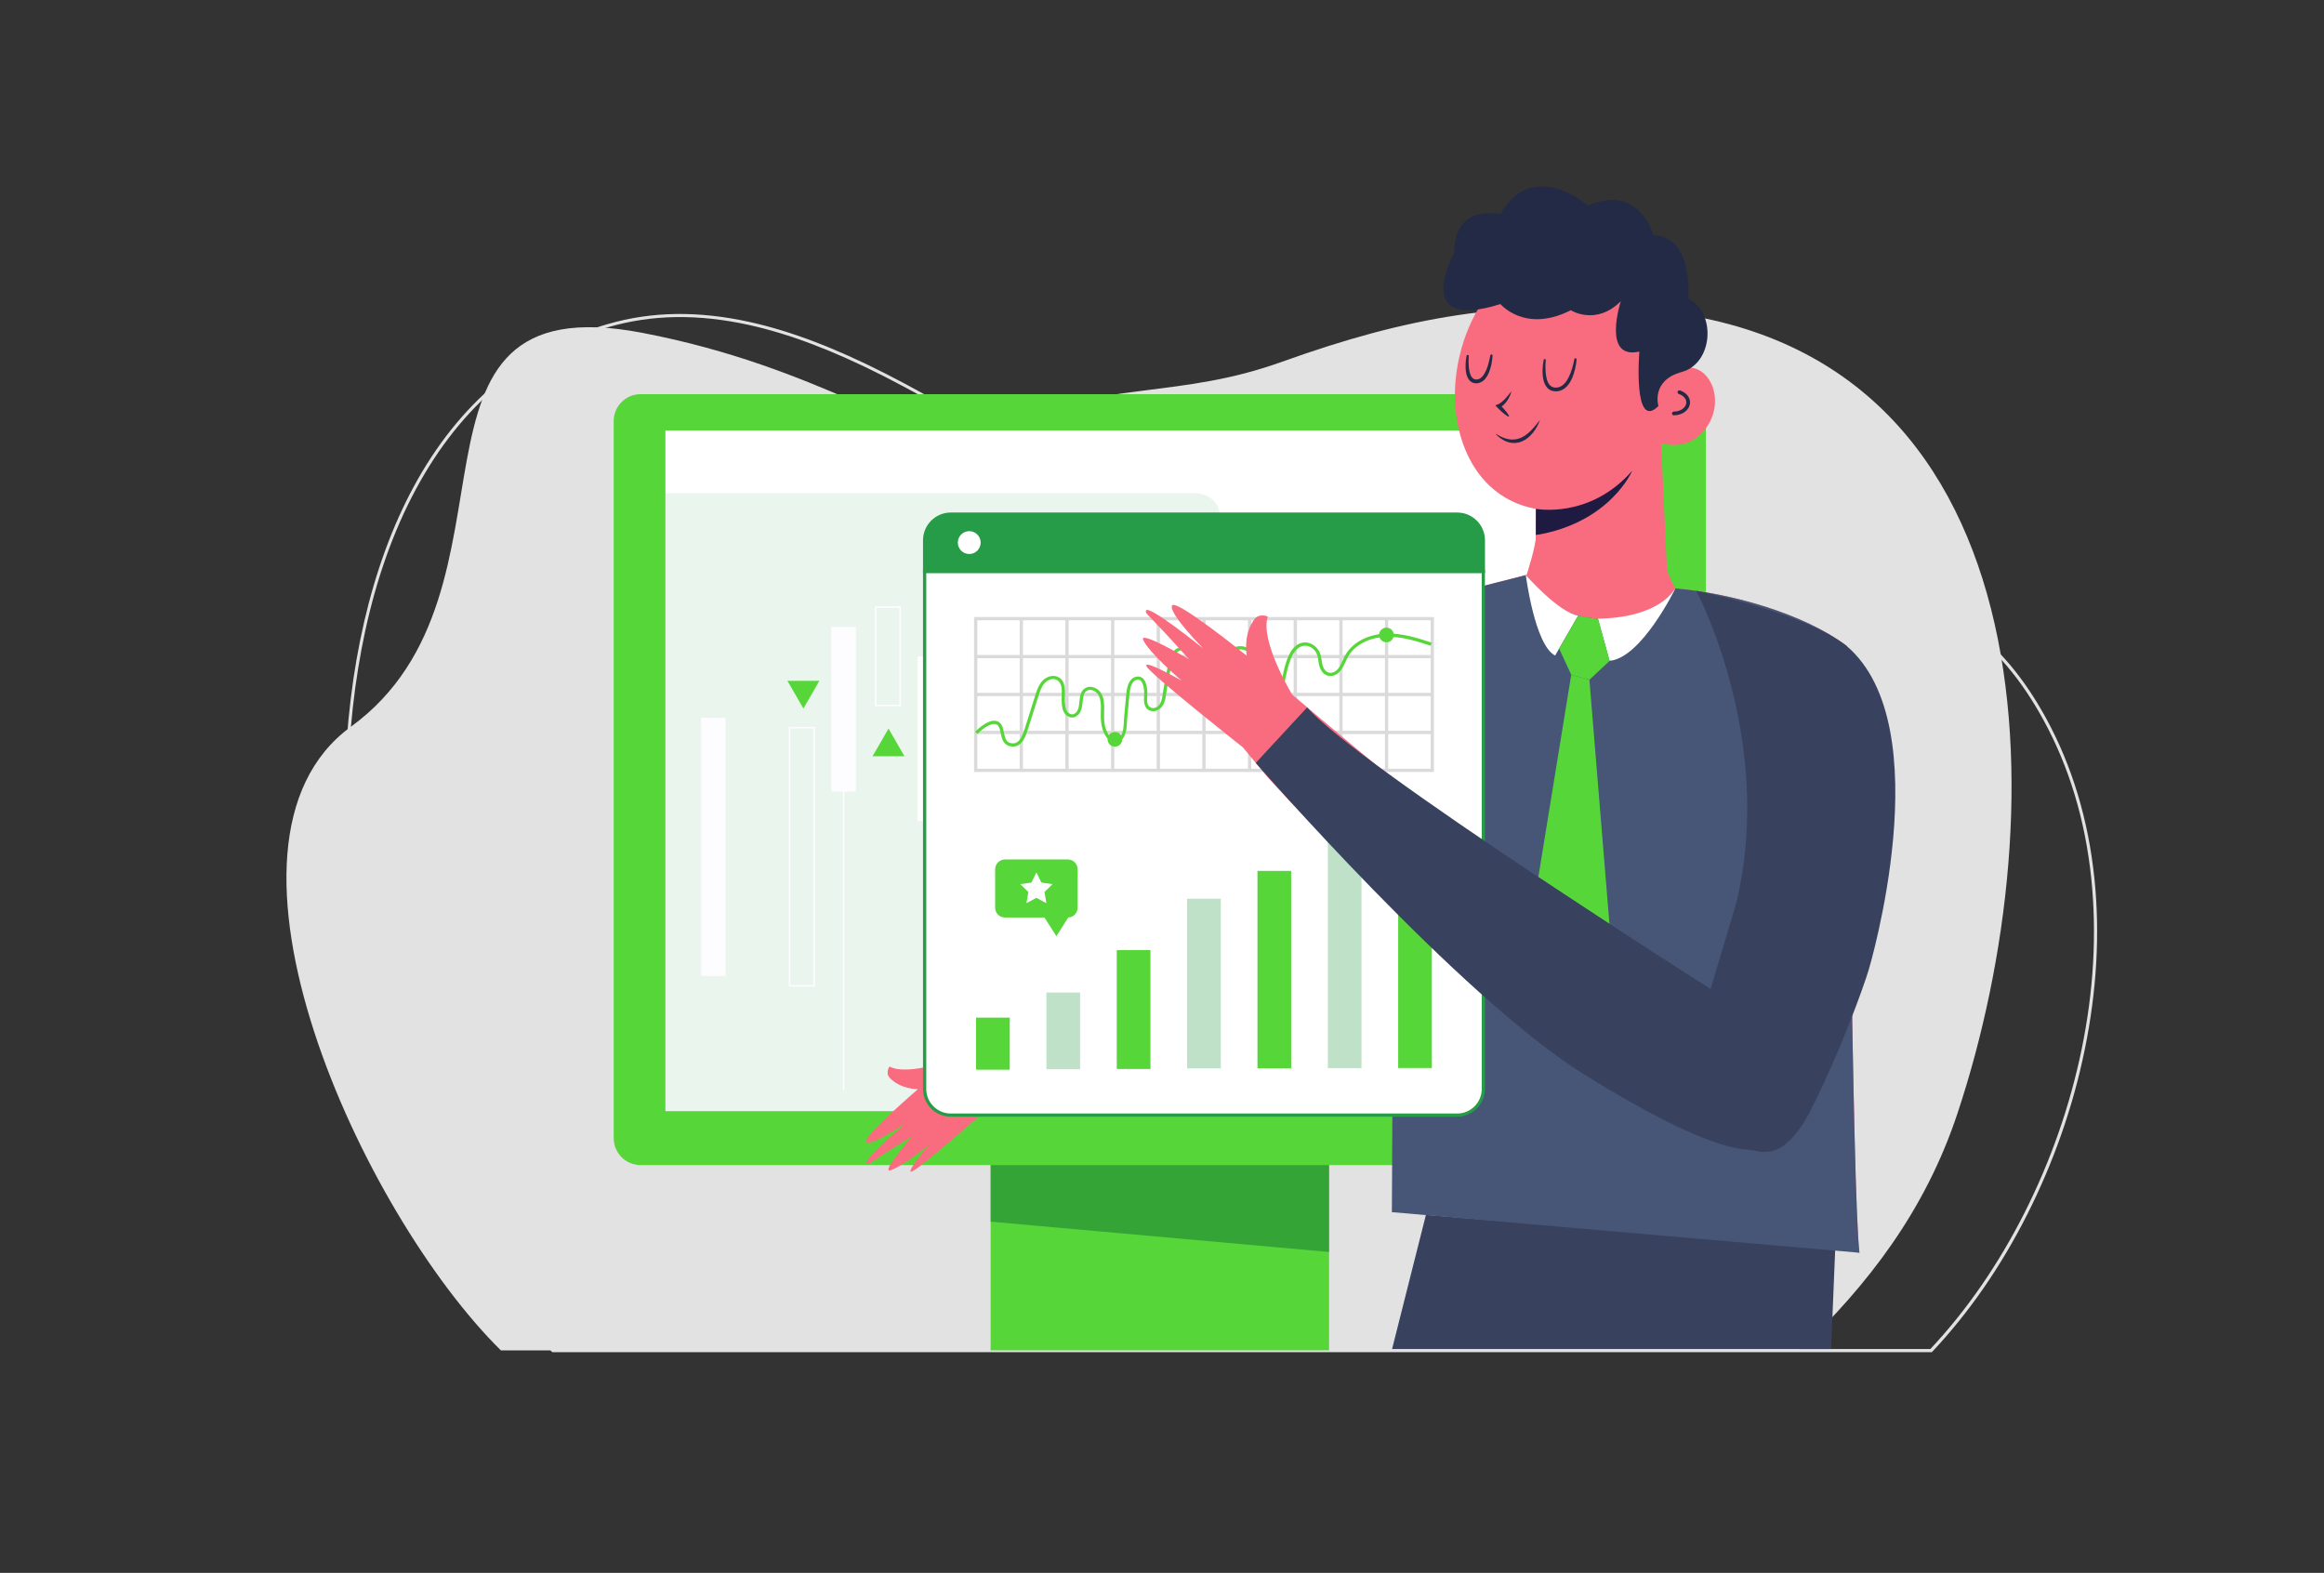<?xml version="1.0" encoding="utf-8"?>
<!-- Generator: Adobe Illustrator 24.2.3, SVG Export Plug-In . SVG Version: 6.00 Build 0)  -->
<svg version="1.1" id="Calque_1" xmlns="http://www.w3.org/2000/svg" xmlns:xlink="http://www.w3.org/1999/xlink" x="0px" y="0px"
	 viewBox="0 0 3131.7 2119.4" style="enable-background:new 0 0 3131.7 2119.4;" xml:space="preserve">
<rect x="0" y="0" width="3131.7" height="2119.4" fill="#333333" stroke="none"/>
<style type="text/css">
	.st0{fill:#E2E2E2;}
	.st1{fill:#57D63A;}
	.st2{opacity:0.6;fill:#1E8236;}
	.st3{fill:#FFFFFF;}
	.st4{opacity:0.1;fill:#279C48;}
	.st5{fill:#FDFCFF;}
	.st6{fill:none;stroke:#FDFCFF;stroke-width:2.209;stroke-miterlimit:10;}
	.st7{fill:#FF9034;}
	.st8{fill:none;stroke:#FFFFFF;stroke-width:2.111;stroke-linecap:round;stroke-linejoin:round;stroke-miterlimit:10;}
	.st9{fill:#F96B7E;}
	.st10{fill:#38425E;}
	.st11{clip-path:url(#SVGID_2_);}
	.st12{fill:#1F1A42;}
	.st13{fill:#222A46;}
	.st14{fill:none;stroke:#222A46;stroke-width:5.011;stroke-linecap:round;stroke-miterlimit:10;}
	.st15{fill:#475677;}
	.st16{fill:#279C48;}
	.st17{opacity:0.3;fill:#279C48;}
	.st18{fill:#DADADA;}
</style>
<g>
	<g>
		<g>
			<path class="st0" d="M2603.2,1822h-1859l-0.6-0.6c-53.7-55.5-96.9-109.1-132.2-163.9c-41.3-64.2-72.2-130.5-94.4-202.6
				c-37.1-120.5-55.8-262.3-52.5-399.2c3.7-155.8,35.8-293.9,92.6-399.2c61.2-113.3,149.3-187.3,261.8-219.8
				c59.4-17.2,122-18.1,191.5-2.8c54.7,12.1,114.2,34.6,182,69.1c74.9,38.1,148,83.1,218.8,126.7c61.3,37.8,124.7,76.9,189,111.2
				c77.6,41.4,148.3,71.1,216.2,90.8c79.7,23.1,156.3,31.9,227.6,26.3c61.7-4.8,127-19.5,190.2-33.6
				c97.2-21.8,197.7-44.3,287.8-31.9c48.7,6.7,90.5,22.7,127.8,49c41.9,29.4,77.1,70.9,107.6,126.7c34.8,63.8,56.7,136.2,64.9,215.2
				c7.7,74.1,3.3,151.9-13.1,231.4c-15.7,76.5-41.8,151-77.3,221.4c-35.5,70.3-78.6,132.6-128.1,185.2L2603.2,1822z M746,1817.7
				h1855.3c48.9-52.1,91.6-113.9,126.8-183.5c35.4-70.1,61.3-144.2,77-220.3c16.3-79,20.6-156.5,13-230.1
				c-8.1-78.5-29.8-150.4-64.4-213.6c-30.2-55.2-65-96.2-106.3-125.3c-36.8-25.9-78-41.6-126-48.2c-89.4-12.3-189.5,10.1-286.3,31.8
				c-63.3,14.2-128.8,28.8-190.8,33.7c-71.8,5.6-148.9-3.3-229.1-26.5c-68.2-19.7-139.2-49.5-217.1-91.1
				c-64.4-34.4-127.9-73.5-189.3-111.4c-70.6-43.5-143.7-88.6-218.4-126.6c-67.4-34.2-126.6-56.7-181-68.7
				c-68.7-15.1-130.6-14.2-189.3,2.8C708.6,473,621.4,546.3,560.8,658.5c-124.6,230.7-107.9,573.9-39.8,795.1
				c22.1,71.7,52.8,137.6,93.9,201.5C650,1709.4,692.8,1762.6,746,1817.7z"/>
			<path class="st0" d="M2637.7,1500.5c136.1-409.2,127.2-1044.4-428.3-1083.4c-181.7-12.7-312.7,9.7-481.3,70.2
				c-139.6,50.1-222.9,24.3-437.4,92.6c-61.3,19.5-181.7-84.9-425.6-131.5c-357.8-68.4-140.7,347.6-392.2,530.8
				c-215.7,157.2,15.5,656.6,202.1,840.4h1749.7C2516.1,1732.2,2593.7,1632.9,2637.7,1500.5z"/>
		</g>
		<g>
			<g>
				<rect x="1334.9" y="1431.6" class="st1" width="456.1" height="387.9"/>
				<polygon class="st2" points="1791,1687 1334.9,1646.1 1334.9,1431.6 1791,1431.6 				"/>
			</g>
			<path class="st1" d="M2262.5,1569.9H863.3c-20,0-36.3-16.2-36.3-36.3V567.4c0-20,16.2-36.3,36.3-36.3h1399.2
				c20,0,36.3,16.2,36.3,36.3v966.3C2298.8,1553.7,2282.6,1569.9,2262.5,1569.9z"/>
			<rect x="896.7" y="580" class="st3" width="1332.5" height="917.2"/>
			<path class="st4" d="M1643.9,695.5v801.7H896.7V664.6H1611C1629.2,664.6,1643.9,678.5,1643.9,695.5z"/>
		</g>
	</g>
	<g>
		<rect x="944.7" y="967.2" class="st5" width="33.1" height="347.9"/>
		<rect x="1064" y="980.5" class="st6" width="33.1" height="347.9"/>
		<rect x="1428.4" y="864.5" class="st5" width="33.1" height="347.9"/>
		<rect x="1120.3" y="844.6" class="st5" width="33.1" height="222"/>
		<rect x="1236.3" y="884.4" class="st5" width="33.1" height="222"/>
		<rect x="1298.1" y="970.5" class="st5" width="33.1" height="222"/>
		<rect x="1625.7" y="888.2" class="st5" width="36.2" height="242.8"/>
		<rect x="1484.7" y="884.4" class="st5" width="33.1" height="222"/>
		<rect x="1551" y="861.2" class="st6" width="33.1" height="222"/>
		<rect x="1854.7" y="861.2" class="st6" width="33.1" height="222"/>
		<rect x="1179.9" y="818.1" class="st6" width="33.1" height="132.5"/>
		<rect x="1366.6" y="1007" class="st6" width="33.1" height="132.5"/>
		<rect x="1919.9" y="974.1" class="st6" width="33.1" height="132.5"/>
		<rect x="1976.7" y="1054.8" class="st6" width="33.1" height="132.5"/>
		<rect x="1787.3" y="897.6" class="st6" width="33.1" height="132.5"/>
		<polygon class="st1" points="1082.6,917.4 1104.1,917.4 1093.4,936.1 1082.6,954.7 1071.9,936.1 1061.1,917.4 		"/>
		<polygon class="st7" points="1382.9,952.8 1404.4,952.8 1393.6,971.4 1382.9,990 1372.1,971.4 1361.3,952.8 		"/>
		<polygon class="st7" points="1749.6,926.3 1771.1,926.3 1760.4,944.9 1749.6,963.5 1738.9,944.9 1728.1,926.3 		"/>
		<polygon class="st1" points="1197.3,1019 1175.8,1019 1186.6,1000.4 1197.3,981.7 1208.1,1000.4 1218.8,1019 		"/>
		<polygon class="st7" points="1876.5,1135 1855,1135 1865.8,1116.3 1876.5,1097.7 1887.3,1116.3 1898,1135 		"/>
		<line class="st8" x1="1136.8" y1="1467.8" x2="1136.8" y2="1064.2"/>
		<line class="st6" x1="1875.8" y1="1464" x2="1875.8" y2="1135"/>
	</g>
	<g>
		<path class="st9" d="M1199.2,1577c14.8-3.5,51.9-33.6,51.9-33.6s-31.9,38-22.4,35.2c9.4-2.8,107.1-88.7,107.1-88.7
			s19.5-11.6,41-24.1c0,0,0,0,0-0.1c239.2-133.7,467.1-370.1,467.1-370.1l-140.7-116.2c-109.2,164.4-300.8,346.2-375.5,414.5
			c-24.4,19.5-39.4,32.1-39.4,32.1c0,0-64.6,24.7-89.6,11.1c-2.6,3.2-4,10.5-0.3,14.6c14.7,16.3,38.6,15.9,38.6,15.9
			s-77.7,66.8-69.2,71.5c8.5,4.7,52.8-25.7,52.8-25.7s-62,53.2-52.2,55c3.8,0.7,0,0,60.8-37.3
			C1229.2,1531.1,1187.4,1579.8,1199.2,1577z"/>
		<path class="st10" d="M1924.3,859.4c0,0-207.4,117.8-308,218.4l109.7,158.1l278.9-96.3L1924.3,859.4z"/>
	</g>
	<g>
		<defs>
			<rect id="SVGID_1_" x="1407.4" y="212.7" width="1232" height="1605"/>
		</defs>
		<clipPath id="SVGID_2_">
			<use xlink:href="#SVGID_1_"  style="overflow:visible;"/>
		</clipPath>
		<g class="st11">
			<g>
				<g>
					<polygon class="st10" points="2169.2,3358.6 2207.6,3902.3 2336.9,3902.3 2327.7,3369.4 					"/>
					<g>
						<g>
							<path class="st10" d="M2188.9,3748.6l7.4,198.7l372.2,14.4l0,0c-16.4-35.3-41.8-65.5-73.6-87.8l-122.2-66.6l-35.3-61.1
								L2188.9,3748.6z"/>
						</g>
						<polygon class="st10" points="2196.3,3947.3 2196.5,3973.9 2575,3987.6 2568.6,3961.8 						"/>
						<line class="st10" x1="2372.8" y1="3807.4" x2="2335.1" y2="3807.4"/>
					</g>
				</g>
				<g>
					<polygon class="st10" points="1555.8,3260.2 1407.4,3784.7 1529.1,3828.6 1701.2,3324.2 					"/>
					<g>
						<g>
							<path class="st10" d="M1442,3633.8l-60.5,189.4l345.2,139.9l0,0c-3.4-38.7-17-75.8-39.5-107.6l-92.3-104.1l-12.5-69.4
								L1442,3633.8z"/>
						</g>
						<polygon class="st10" points="1381.5,3823.2 1372.6,3848.3 1724,3989.6 1726.8,3963.2 						"/>
						<line class="st10" x1="1595" y1="3751.5" x2="1559.6" y2="3738.7"/>
					</g>
				</g>
				<g>
					<polygon class="st10" points="2473.1,1681.6 2394,3599.2 2115.4,3605.4 2159.6,1965.1 1677.7,3624.9 1436.5,3559.1 
						1921.5,1637 					"/>
					<polygon class="st10" points="1689.1,3613.8 1676.7,3640.2 1446.4,3565.9 1460.3,3523.1 					"/>
					<polygon class="st10" points="2388.3,3608.7 2107,3613.8 2109.2,3562 2388.3,3563.6 					"/>
				</g>
			</g>
			<g>
				<g>
					<g>
						<g>
							<g>
								<path class="st9" d="M2181.2,328.9c10.5,3.9,20.7,9.4,30.2,16.9c85.1,66.6,50.8,216.2-11.9,288.5
									c-34.7,40-89.1,62.5-140,49.1c-74.4-19.6-105.1-98.5-97.9-172.2c5.3-55,30-108.9,70.9-145
									C2073.3,330,2131.5,310.6,2181.2,328.9z"/>
							</g>
						</g>
						<g>
							<g>
								<g>
									<path class="st9" d="M2235.7,538.8l11.9,257c2.9,47.4-31.6,88.9-78.7,94.7l0,0c-54.5,6.7-102.1-36.6-100.7-91.5l4.6-240.3
										L2235.7,538.8z"/>
								</g>
							</g>
							<g>
								<g>
									<path class="st12" d="M2069.6,721v-35.4c0,0,72.5,14.4,129.9-51.3C2199.5,634.3,2169.8,704.6,2069.6,721z"/>
								</g>
							</g>
						</g>
						<g>
							<g>
								<path class="st13" d="M2032.1,561.2c-1.4-0.8-2.7-1.8-4-2.7c-1.3-1-2.5-2-3.7-3c-1.2-1-2.4-2.1-3.5-3.2
									c-1.1-1.1-2.2-2.2-3.3-3.4l-2.6-2.7l3.4-1.3c1.7-0.7,3.4-1.8,5.1-3.1c1.6-1.3,3.2-2.8,4.7-4.4c1.5-1.6,3-3.3,4.4-5
									c1.4-1.7,2.8-3.5,4.2-5.3c-0.5,2.2-1.4,4.4-2.3,6.5c-1,2.1-2.1,4.2-3.4,6.1c-1.3,2-2.8,3.8-4.5,5.5
									c-1.7,1.7-3.8,3.2-6.2,4.3l0.8-4.1c1.1,1.1,2.2,2.2,3.3,3.4c1.1,1.1,2.1,2.3,3.2,3.5c1,1.2,2,2.4,3,3.7
									c0.9,1.3,1.9,2.6,2.7,4c0.2,0.4,0.1,1-0.3,1.2C2032.6,561.3,2032.3,561.3,2032.1,561.2z"/>
							</g>
							<g>
								<path class="st13" d="M2015.3,584.1c2.6,1.8,5.3,3.4,8.1,4.6c2.7,1.3,5.6,2.3,8.5,2.9c5.8,1.3,11.6,0.8,16.9-1.4
									c0.7-0.3,1.3-0.5,2-0.9l1.9-1c1.2-0.8,2.5-1.5,3.7-2.4c2.4-1.7,4.6-3.8,6.8-5.9c4.3-4.3,8.1-9.2,12-14.2
									c-2.1,6-5.1,11.7-9.1,16.8c-2,2.5-4.2,4.9-6.8,7c-1.2,1.1-2.7,2-4,2.9c-1.5,0.8-2.9,1.6-4.5,2.3c-3.1,1.3-6.5,2-9.9,2.1
									c-3.4,0.1-6.8-0.5-9.9-1.6c-3.2-1.1-6-2.7-8.7-4.6C2019.6,588.9,2017.2,586.7,2015.3,584.1z"/>
							</g>
							<g>
								<path class="st13" d="M2083,485.2c-0.4,4-0.6,8.2-0.4,12.3c0.1,4.1,0.5,8.1,1.4,12c0.9,3.8,2.4,7.5,4.9,9.9
									c1.2,1.2,2.7,2,4.3,2.5c1.6,0.4,3.4,0.5,5.2,0.3c3.5-0.5,6.8-2.2,9.4-5c2.7-2.7,4.7-6.1,6.5-9.7c1.7-3.6,3.1-7.4,4.3-11.4
									c1.2-3.9,2.1-8,2.8-11.9l0-0.1c0.2-0.9,1-1.4,1.8-1.3c0.8,0.1,1.4,0.9,1.3,1.7c-0.3,4.3-1,8.5-2,12.7c-1,4.2-2.3,8.3-4,12.3
									c-1.8,4-4,7.9-7.2,11.2c-1.6,1.7-3.4,3.2-5.5,4.3c-2.1,1.1-4.4,1.9-6.8,2.2c-2.4,0.3-4.8,0.1-7.2-0.5
									c-2.4-0.7-4.7-2-6.4-3.8c-1.7-1.8-3-3.8-3.9-5.9c-0.9-2.1-1.5-4.3-1.9-6.5c-0.9-4.3-1-8.7-0.9-12.9
									c0.2-4.3,0.6-8.5,1.5-12.7c0.2-0.7,0.9-1.2,1.6-1C2082.6,483.9,2083.1,484.5,2083,485.2L2083,485.2z"/>
							</g>
							<g>
								<path class="st13" d="M1979.2,479.6c-0.2,3.4-0.3,6.9-0.2,10.3c0.1,3.4,0.4,6.8,1.1,10.1c0.7,3.2,1.7,6.4,3.5,8.6
									c0.9,1.1,1.9,1.9,3.1,2.3c1.2,0.4,2.6,0.6,4,0.4c2.7-0.3,5.2-2,7.2-4.4c1-1.2,1.9-2.5,2.7-3.9c0.8-1.4,1.5-2.9,2.2-4.4
									c1.3-3.1,2.4-6.3,3.2-9.6c0.9-3.3,1.6-6.7,2.2-10l0-0.1c0.2-0.9,1-1.4,1.8-1.3c0.8,0.1,1.4,0.9,1.3,1.7
									c-0.5,7.2-1.7,14.2-4.3,21.1c-1.3,3.4-3,6.8-5.4,9.8c-1.2,1.5-2.7,2.9-4.5,4c-1.7,1.1-3.8,1.9-5.9,2.2
									c-2.1,0.3-4.3,0.1-6.4-0.7c-2.1-0.8-3.9-2.2-5.2-3.9c-1.3-1.7-2.1-3.5-2.8-5.3c-0.6-1.8-1.1-3.7-1.3-5.5
									c-0.6-3.7-0.6-7.3-0.5-10.9c0.2-3.6,0.6-7.1,1.3-10.7c0.1-0.7,0.9-1.2,1.6-1.1C1978.8,478.3,1979.3,478.9,1979.2,479.6
									L1979.2,479.6z"/>
							</g>
						</g>
						<g>
							<g>
								<g>
									<path class="st9" d="M2220.7,588.1c14.9,12.1,39.1,15.1,56.6,6.9c17.5-8.2,30.7-26.9,33.3-47.2c2.4-18.2-4.2-38-18.5-47.5
										c-14.2-9.5-37.7-6.5-47.4,8.9L2220.7,588.1z"/>
								</g>
							</g>
							<g>
								<path class="st14" d="M2255.6,557.1c10.6,0,19.3-6.7,19.3-14.9c0-6.2-4.9-11.4-11.8-13.7"/>
							</g>
						</g>
						<path class="st13" d="M2140.1,277.1c0,0-74.6-65.4-118.2,11.5c0,0-62.2-15.4-62.2,51.9c0,0-59.6,107.7,62.2,69.2
							c0,0,33.2,39.7,94.8,8.3c0,0,33.8,21.5,67.4-12.1c0,0-25.9,79.5,25,67.8c0,0-8.9,108,25.7,73.4c0,0-10.6-34.5,31.5-45.9
							c42.1-11.4,46.9-79.9,8.7-98.7c0,0,7.2-85.1-46.7-85.1C2228.4,317.5,2209.5,246.3,2140.1,277.1z"/>
					</g>
				</g>
				<g>
					<path class="st9" d="M1883,829.4c49.9-25.8,123.6-41.3,174.2-54.8c0,0,12.7-38.9,12.7-53.6l168.5-3.6c0,0-4.1,34.7,19.2,75.5
						c0,0,0.8,0.1,2.4,0.2c70.4,6.2,170.2,33,228.5,77.4c1.6,20.7,7.3,735.3,17.1,817.5l-630.1-122
						C1875.5,1565.9,1879.3,962.4,1883,829.4z"/>
					<path class="st15" d="M1883,829.4c49.6-25.7,122.5-41,173.1-54.5c18,26.4,49.2,57.2,97.1,58.6c84.3,2.4,104.5-40.6,104.5-40.6
						s0.8,0.1,2.4,0.2c70.4,6.2,170.2,33,228.5,77.4c1.6,20.7,7.3,735.3,17.1,817.5l-630.1-54.7
						C1875.5,1633.3,1879.3,962.4,1883,829.4z"/>
				</g>
				<path class="st3" d="M2056.1,774.9c0,0,44.1,50.5,70.6,54.5l-31.1,53.9C2068.1,869.4,2056.1,774.9,2056.1,774.9z"/>
				<path class="st3" d="M2153.2,833.4c0,0,76.1,2.6,104.5-40.6c0,0-45.8,94.2-88.8,97.6L2153.2,833.4z"/>
				<path class="st1" d="M2101,873.9l16.4,35.4l24.5,6.6l27.1-25.4l-15.6-57c0,0-8.4,0.2-26.5-4L2101,873.9z"/>
				<polyline class="st1" points="2117.3,909.3 2073,1181.9 2168.8,1244.9 2141.8,915.9 				"/>
			</g>
		</g>
	</g>
	<g>
		<g>
			<path class="st3" d="M1246,769.9v697.4c0,19.4,15.7,35.2,35.2,35.2h682.5c19.4,0,35.2-15.7,35.2-35.2V769.9H1246z"/>
			<path class="st16" d="M1963.7,1504.7h-682.5c-20.6,0-37.4-16.8-37.4-37.4V767.7H2001v699.6
				C2001,1487.9,1984.3,1504.7,1963.7,1504.7z M1248.2,772.1v695.3c0,18.2,14.8,33,33,33h682.5c18.2,0,33-14.8,33-33V772.1H1248.2z"
				/>
		</g>
		<g>
			<g>
				<path class="st16" d="M1998.8,728c0-19.4-15.7-35.2-35.2-35.2h-682.5c-19.4,0-35.2,15.7-35.2,35.2v41.9h752.8V728z"/>
				<path class="st16" d="M2001,772.1h-757.2V728c0-20.6,16.8-37.4,37.4-37.4h682.5c20.6,0,37.4,16.8,37.4,37.4V772.1z
					 M1248.2,767.7h748.4V728c0-18.2-14.8-33-33-33h-682.5c-18.2,0-33,14.8-33,33V767.7z"/>
			</g>
			<circle class="st3" cx="1306.1" cy="731.1" r="15.4"/>
		</g>
		<g>
			<rect x="1884.1" y="1106.5" class="st1" width="45.4" height="332.6"/>
			<rect x="1789.3" y="1119.6" class="st17" width="45.4" height="319.6"/>
			<rect x="1694.5" y="1173.5" class="st1" width="45.4" height="266"/>
			<rect x="1599.7" y="1211" class="st17" width="45.4" height="228.6"/>
			<rect x="1504.9" y="1280.2" class="st1" width="45.4" height="160.2"/>
			<rect x="1410.1" y="1337.4" class="st17" width="45.4" height="103.3"/>
			<rect x="1315.3" y="1371.2" class="st1" width="45.4" height="70.2"/>
			<g>
				<path class="st1" d="M1439,1158.1h-84.8c-7.3,0-13.2,5.9-13.2,13.2v51.8c0,7.3,5.9,13.2,13.2,13.2h53.3l16,25.2l16-25.2
					c7-0.3,12.6-6,12.6-13.1v-51.8C1452.2,1164,1446.3,1158.1,1439,1158.1z"/>
				<polygon class="st3" points="1396.6,1175.6 1403.3,1189.2 1418.3,1191.4 1407.5,1201.9 1410,1216.9 1396.6,1209.8 
					1383.2,1216.9 1385.8,1201.9 1374.9,1191.4 1389.9,1189.2 				"/>
			</g>
		</g>
		<g>
			<g>
				<path class="st18" d="M1932.3,1040.2h-619.7V831.4h619.7V1040.2z M1317,1035.8h610.9v-200H1317V1035.8z"/>
				<rect x="1314.8" y="984.7" class="st18" width="615.3" height="4.4"/>
				<rect x="1314.8" y="933.6" class="st18" width="615.3" height="4.4"/>
				<rect x="1314.8" y="882.5" class="st18" width="615.3" height="4.4"/>
				<rect x="1866.3" y="833.6" class="st18" width="4.4" height="204.4"/>
				<rect x="1804.8" y="833.6" class="st18" width="4.4" height="204.4"/>
				<rect x="1743.3" y="833.6" class="st18" width="4.4" height="204.4"/>
				<rect x="1681.7" y="833.6" class="st18" width="4.4" height="204.4"/>
				<rect x="1620.2" y="833.6" class="st18" width="4.4" height="204.4"/>
				<rect x="1558.7" y="833.6" class="st18" width="4.4" height="204.4"/>
				<rect x="1497.2" y="833.6" class="st18" width="4.4" height="204.4"/>
				<rect x="1435.6" y="833.6" class="st18" width="4.4" height="204.4"/>
				<rect x="1374.1" y="833.6" class="st18" width="4.4" height="204.4"/>
			</g>
			<g>
				<path class="st1" d="M1365.1,1006c-1.1,0-2.3-0.1-3.6-0.4c-9.8-2-11.6-10.8-13-17.8c-1.5-7.3-2.7-11.8-8.3-12.3
					c-6.5-0.6-17.6,7.7-23,13.5l-3.2-3c4.2-4.4,17-15.6,26.6-14.8c9.2,0.8,10.8,8.8,12.2,15.8c1.6,8.1,3.1,13.1,9.6,14.4
					c10.7,2.2,15.1-8.8,19-21.1l13.6-43.1c2.1-6.7,4.5-14.2,9.8-19.9c5.2-5.5,14.7-9,22.1-4.5c5.5,3.3,8.3,9.7,8.3,19
					c0,1.7,0,3.4-0.1,5.3c-0.2,6.9-0.4,14.6,2.1,20c1.2,2.5,3.4,4.5,5.8,5.2c1.8,0.5,3.6,0.3,5.2-0.8c5.1-3.3,5.7-9.5,6.4-16.1
					c0.4-4.1,0.8-8.4,2.4-12c3-6.8,10.1-9.6,17.3-7c14.7,5.4,14,23.1,13.5,34.8l0,1.3c-0.3,8.4,0.6,20.1,6.9,28.6
					c2.5,3.4,5.8,5.3,8.9,5.1c2.7-0.1,5.2-1.8,7-4.9c3.2-5.3,3.6-12.7,3.9-19.8c0.1-2.2,0.2-4.2,0.4-6.2l2.9-31.1
					c1.2-12.9,5.7-20.6,12.9-22.3c3.2-0.8,6.1-0.3,8.4,1.4c3.7,2.6,6,8,6.9,16.5c0.3,2.3,0.1,4.9,0,7.6c-0.5,8.9-0.3,14.8,6.2,16.5
					c4,1,8.6-1.8,10.7-5.2c2.8-4.4,3.5-9.9,4.2-15.3c0.2-1.5,0.4-3.1,0.7-4.5c1.7-10.4,3.9-22.7,6.8-34.7l0-0.2
					c1.7-6.7,3.9-15.9,11-20c5.3-3.1,9.5-2.2,12.1-1c6.3,3,10.2,11.8,11.3,19.1c0.7,4.8,0.6,9.9,0.5,14.9
					c-0.1,6.6-0.3,13.5,1.5,19.3c1.8,5.8,7.6,13,14.8,11c7.7-2.1,9.3-8.8,11.2-16.5c0.4-1.5,0.7-3.1,1.2-4.6
					c3.4-12.1,8.1-28.7,18.6-39.4c6.5-6.6,16.6-8.1,24.7-3.6c12.2,6.7,12.1,21.4,12,34.4c-0.1,6.7-0.1,13.1,1.4,17.9
					c2,6.3,5.5,10.3,10.3,11.7c4,1.2,7.6,0.8,10.8-1.1c5.9-3.5,9.4-11.6,10.8-18l0.6-2.8c2.8-13.3,6.6-31.5,15.2-41.6
					c5.8-6.8,13.5-9.5,21.3-7.3c8.3,2.3,14.8,9.7,16.4,19c0.2,1.1,0.4,2.2,0.5,3.4c0.5,3.6,1.1,6.9,2.3,10.1
					c1.8,4.4,4.8,7.1,8.6,7.6c4.1,0.6,8.5-1.6,11.7-5.7c2.4-3.1,4.1-6.8,5.8-10.6c1-2.3,2.1-4.7,3.4-7
					c11.5-20.7,35.8-28.8,54.7-29.5c22-0.8,43.2,6.1,62,12.2l-1.4,4.2c-18.4-6-39.3-12.8-60.5-12c-17.7,0.6-40.4,8.1-51.1,27.2
					c-1.2,2.1-2.2,4.4-3.2,6.6c-1.8,3.9-3.6,7.9-6.4,11.5c-4.2,5.4-10.1,8.2-15.7,7.4c-5.3-0.7-9.7-4.5-12-10.3
					c-1.5-3.6-2.1-7.4-2.6-11.1c-0.2-1.1-0.3-2.2-0.5-3.3c-1.3-7.6-6.5-13.7-13.2-15.5c-6-1.6-12.2,0.5-16.8,6
					c-7.9,9.2-11.5,26.8-14.2,39.7l-0.6,2.8c-2,9.5-6.8,17.3-12.9,20.9c-4.3,2.6-9.1,3.1-14.3,1.5c-6.2-1.9-10.8-6.9-13.2-14.6
					c-1.8-5.5-1.7-12.2-1.6-19.3c0.1-12.3,0.2-25.1-9.7-30.5c-6.4-3.5-14.4-2.4-19.5,2.8c-9.7,9.9-14.2,25.8-17.5,37.5
					c-0.4,1.4-0.8,2.9-1.1,4.4c-1.9,7.9-4.1,17-14.3,19.7c-9.1,2.5-17.4-5.2-20.2-14c-2-6.5-1.9-13.7-1.7-20.7
					c0.1-5,0.2-9.7-0.4-14.2c-0.9-6.2-4.2-13.5-8.8-15.8c-2.4-1.2-5-0.9-8,0.8c-5.4,3.1-7.3,11-8.9,17.2l0,0.2
					c-2.9,11.9-5.1,24-6.8,34.4c-0.2,1.4-0.4,2.9-0.6,4.4c-0.8,5.8-1.6,11.9-4.9,17.1c-3,4.7-9.3,8.7-15.5,7.1
					c-10.4-2.7-9.9-13.3-9.5-21c0.1-2.5,0.2-4.9,0-6.9c-1-8.8-3.3-12.1-5.1-13.4c-1.3-0.9-2.9-1.2-4.9-0.7c-7,1.6-9,12.2-9.6,18.4
					l-2.9,31.1c-0.2,1.9-0.3,3.9-0.4,6c-0.4,7.3-0.8,15.5-4.5,21.8c-2.6,4.4-6.4,6.9-10.6,7.1c-4.6,0.2-9.2-2.3-12.6-6.9
					c-7-9.5-8-22.3-7.7-31.4l0-1.3c0.4-11.1,1-26.2-10.7-30.5c-5-1.8-9.7,0.1-11.7,4.7c-1.3,3-1.7,6.7-2.1,10.7
					c-0.7,7-1.5,14.9-8.4,19.4c-2.7,1.8-5.7,2.2-8.8,1.3c-3.6-1.1-6.8-3.9-8.5-7.6c-2.9-6.4-2.7-14.7-2.5-22
					c0.1-1.8,0.1-3.6,0.1-5.2c0-7.6-2.1-12.8-6.2-15.2c-5.4-3.2-12.6-0.5-16.6,3.8c-4.6,4.9-6.9,12-8.8,18.2l-13.6,43
					C1382.6,990.9,1377.9,1006,1365.1,1006z"/>
				<circle class="st1" cx="1502.4" cy="996.2" r="9.9"/>
				<circle class="st1" cx="1868.3" cy="855.6" r="9.9"/>
			</g>
		</g>
	</g>
	<g>
		<path class="st9" d="M1823.4,1167.4L1792,1134c-26.7-25.8-54.3-54.2-83.1-85.9l0,0l-34-41c0,0-124.6-98.5-129.9-109.2
			c-5.4-10.7,47.2,19.2,47.2,19.2s-44.3-37.9-51.7-54.9c-5.9-13.5,61.6,26,61.6,26c-58-64.8-58.1-60.1-58-64.8
			c0.1-12.1,77.5,50.6,77.5,50.6s-46.1-46.5-42.4-57.8c3.7-11.3,100.9,67.4,100.9,67.4s-5.6-28.6,10.7-49.8
			c4.1-5.4,13.2-5.3,17.6-2.9c-10.9,32.9,32.9,105.1,32.9,105.1c0,0,7.4,6.3,20,16.9l0,0c6.6,5.6,13.3,11.2,19.9,16.8
			c21,17.6,48.5,40.7,78.5,65.6"/>
	</g>
	<path class="st10" d="M2339.7,1216.8l-34.6,115.7c0,0-473.2-299-543.7-379.3l-69.2,74.8c0,0,273.5,314.5,442.4,419.7
		c168.8,105.1,213.7,100.3,225.3,101.9c13.9,1.9,44.9,17.8,82.5-58.2c38-76.6,68.2-159.2,76-185.4c0,0,97.4-326.8-29.9-435.5
		c-60-46.5-202.7-74.4-202.7-74.4S2392.9,996.8,2339.7,1216.8z"/>
</g>
</svg>
